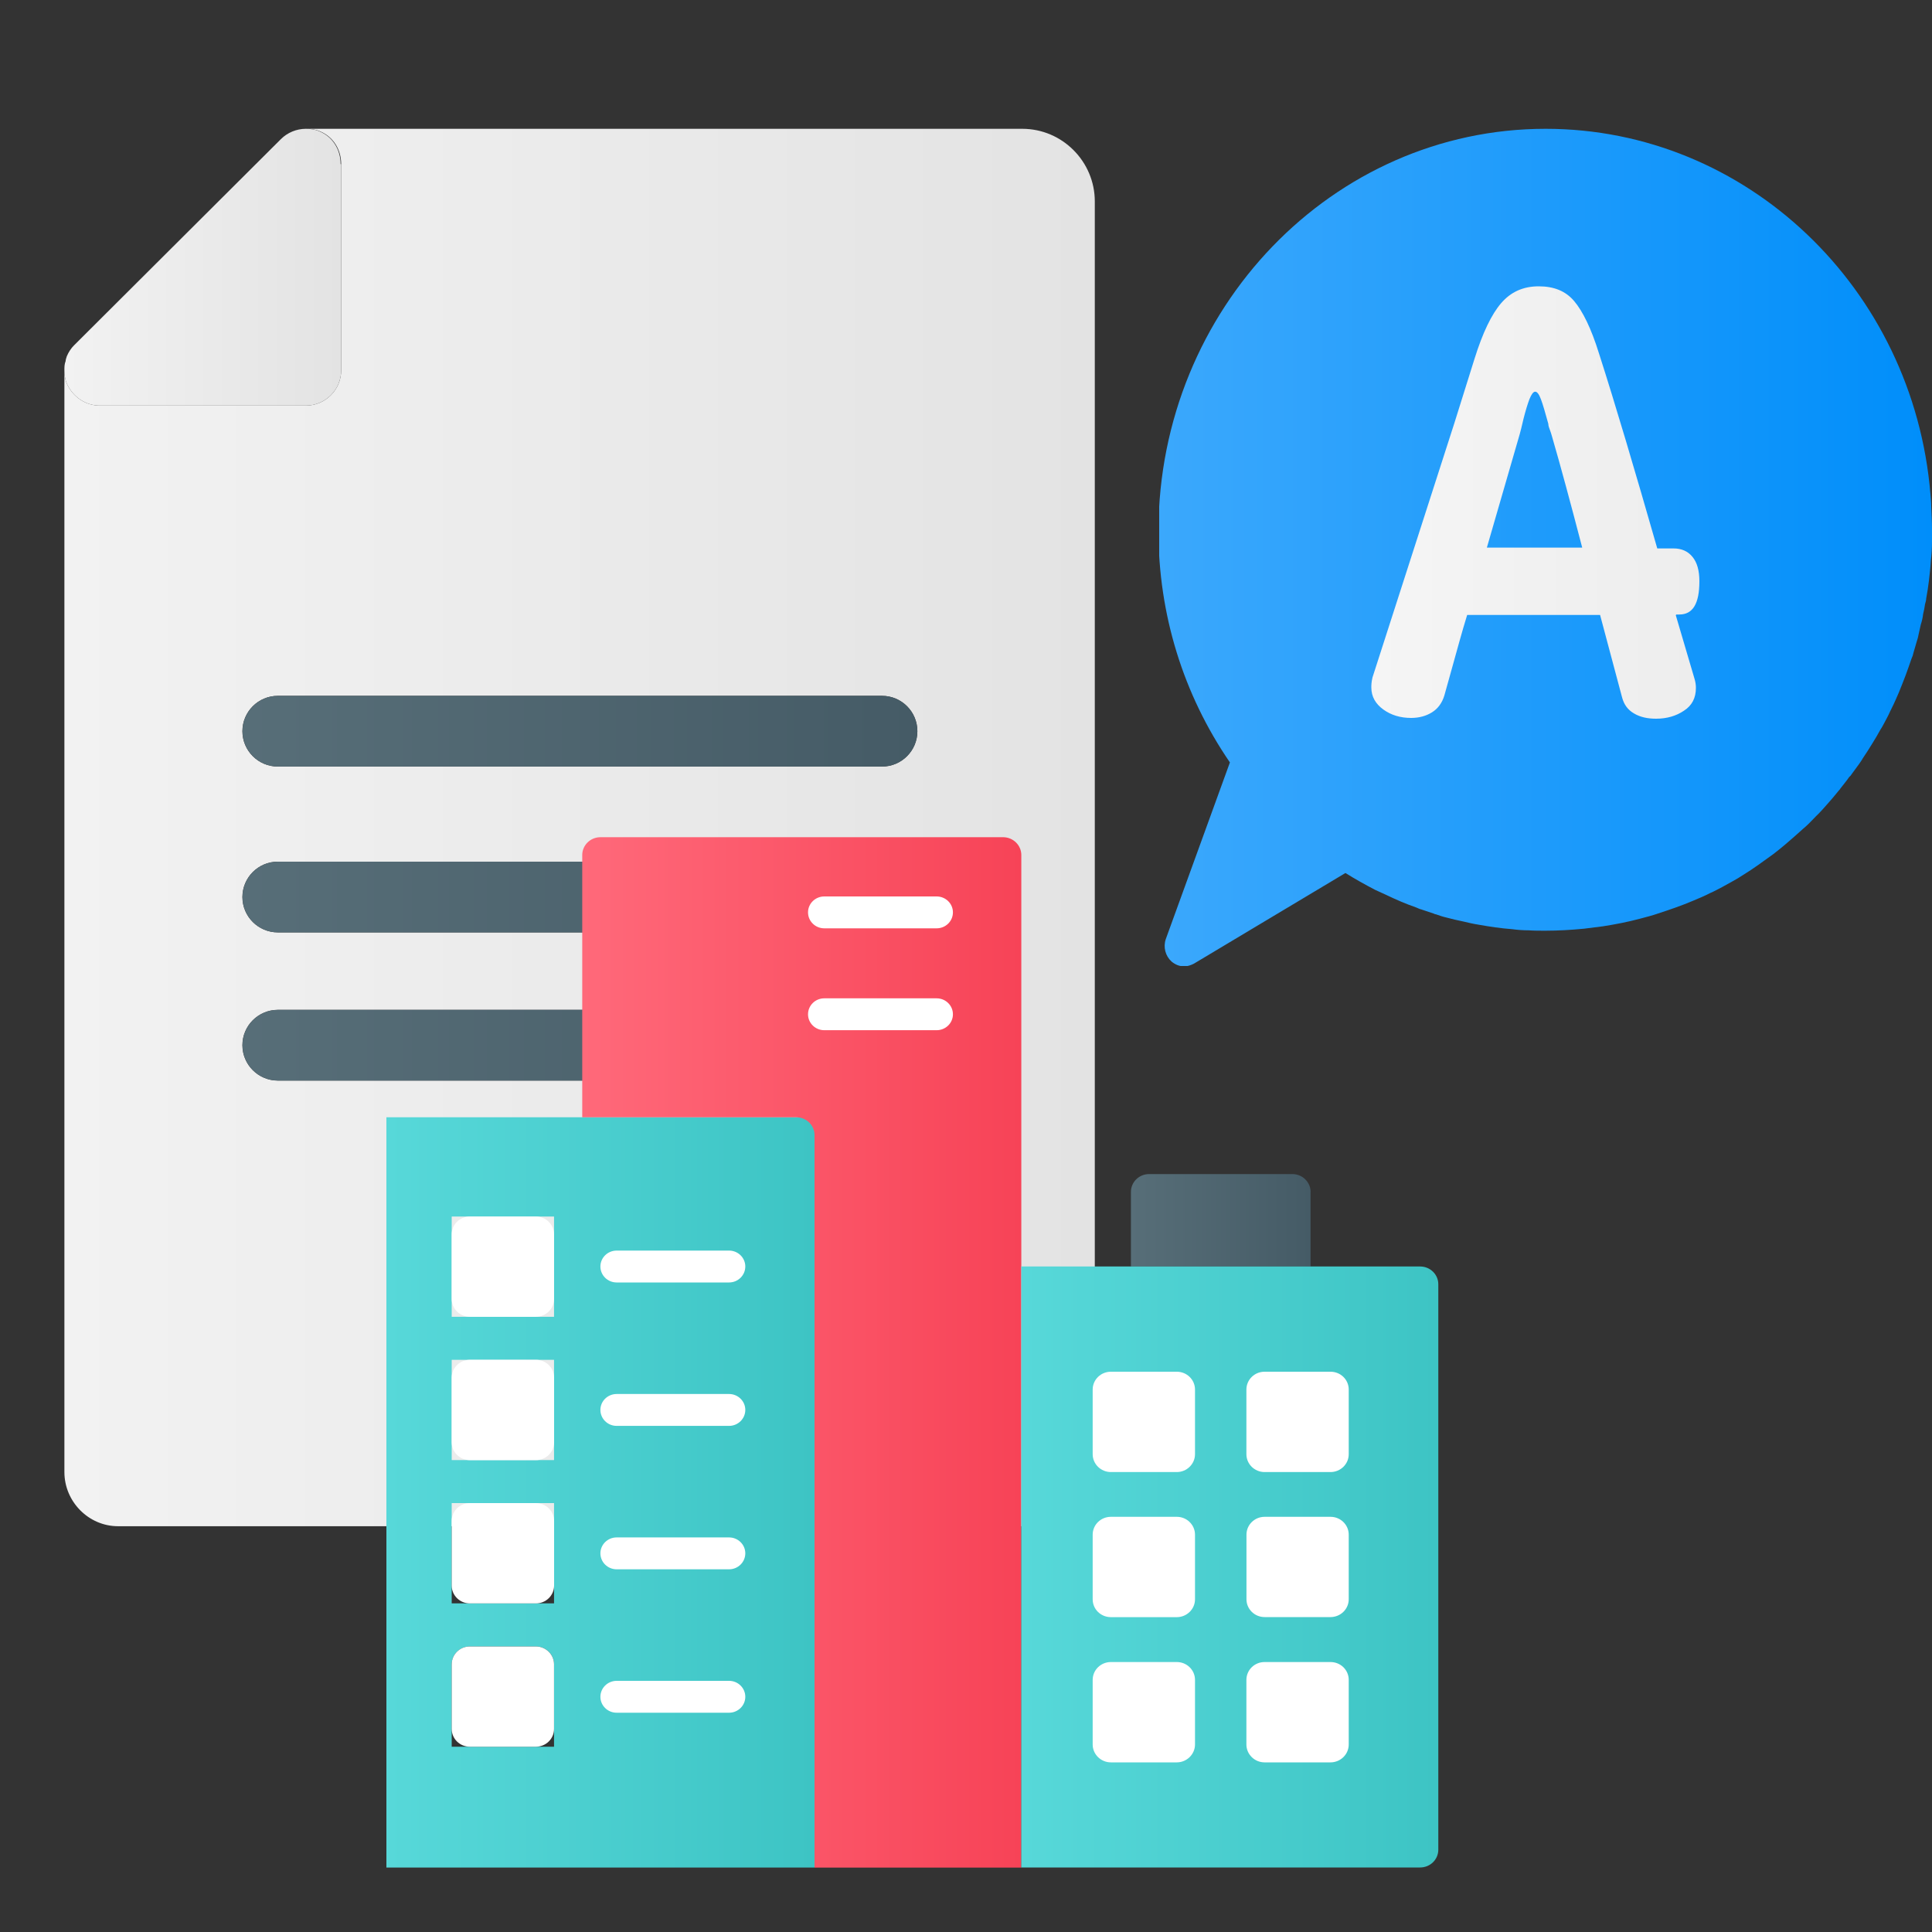 <svg width="30" height="30" viewBox="0 0 30 30" fill="none" xmlns="http://www.w3.org/2000/svg">
<rect x="0" y="0" width="30" height="30" fill="#333333" stroke="none"/>
<path d="M15.883 2H4.759C4.825 2 4.901 2.009 4.967 2.038C5.175 2.123 5.298 2.322 5.298 2.549V5.749C5.298 6.052 5.052 6.298 4.749 6.298H1.549C1.331 6.298 1.133 6.166 1.038 5.957C1.009 5.891 1 5.815 1 5.749V22.857C1 23.321 1.379 23.699 1.833 23.699H15.873C16.498 23.699 17 23.188 17 22.573V3.127C17 2.511 16.498 2 15.873 2H15.883ZM13.696 16.779H4.314C4.011 16.779 3.764 16.532 3.764 16.23C3.764 15.927 4.011 15.681 4.314 15.681H13.696C13.999 15.681 14.245 15.927 14.245 16.23C14.245 16.532 13.999 16.779 13.696 16.779ZM13.696 14.478H4.314C4.011 14.478 3.764 14.232 3.764 13.929C3.764 13.626 4.011 13.38 4.314 13.38H13.696C13.999 13.38 14.245 13.626 14.245 13.929C14.245 14.232 13.999 14.478 13.696 14.478ZM13.696 11.903H4.314C4.011 11.903 3.764 11.657 3.764 11.354C3.764 11.051 4.011 10.805 4.314 10.805H13.696C13.999 10.805 14.245 11.051 14.245 11.354C14.245 11.657 13.999 11.903 13.696 11.903Z" fill="url(#paint0_linear_1780_13497)"/>
<path d="M5.298 2.549V5.749C5.298 6.052 5.052 6.298 4.749 6.298H1.549C1.331 6.298 1.133 6.166 1.038 5.957C1.009 5.891 1 5.815 1 5.749C1 5.702 1 5.654 1.019 5.607C1.019 5.588 1.028 5.56 1.038 5.531C1.066 5.465 1.104 5.408 1.151 5.361L4.361 2.161C4.465 2.057 4.607 2 4.749 2C4.815 2 4.891 2.009 4.957 2.038C5.166 2.123 5.289 2.322 5.289 2.549H5.298Z" fill="url(#paint1_linear_1780_13497)"/>
<path d="M14.245 16.23C14.245 16.533 13.999 16.779 13.696 16.779H4.314C4.011 16.779 3.765 16.533 3.765 16.23C3.765 15.927 4.011 15.681 4.314 15.681H13.696C13.999 15.681 14.245 15.927 14.245 16.23Z" fill="url(#paint2_linear_1780_13497)"/>
<path d="M14.245 11.354C14.245 11.657 13.999 11.903 13.696 11.903H4.314C4.011 11.903 3.765 11.657 3.765 11.354C3.765 11.051 4.011 10.805 4.314 10.805H13.696C13.999 10.805 14.245 11.051 14.245 11.354Z" fill="url(#paint3_linear_1780_13497)"/>
<path d="M14.245 13.929C14.245 14.232 13.999 14.478 13.696 14.478H4.314C4.011 14.478 3.765 14.232 3.765 13.929C3.765 13.626 4.011 13.38 4.314 13.38H13.696C13.999 13.38 14.245 13.626 14.245 13.929Z" fill="url(#paint4_linear_1780_13497)"/>
<path d="M12.648 17.349H6V28.999H12.648V17.349ZM8.603 25.842V27.123H7.014V25.842C7.014 25.691 7.14 25.566 7.297 25.566H8.321C8.477 25.566 8.603 25.691 8.603 25.842H8.603ZM8.603 23.34V24.897H7.014V23.34H8.603ZM8.603 21.115V22.672H7.014V21.115H8.603ZM8.603 18.89V20.447H7.014V18.89H8.603Z" fill="url(#paint5_linear_1780_13497)"/>
<path d="M20.35 18.508V19.666H17.561V18.508C17.561 18.356 17.686 18.231 17.843 18.231H20.068C20.224 18.231 20.351 18.356 20.351 18.508H20.35Z" fill="url(#paint6_linear_1780_13497)"/>
<path d="M8.32 18.89H7.297C7.141 18.89 7.014 19.014 7.014 19.166V20.17C7.014 20.323 7.141 20.447 7.297 20.447H8.32C8.476 20.447 8.603 20.323 8.603 20.17V19.166C8.603 19.014 8.476 18.89 8.32 18.89Z" fill="white"/>
<path d="M7.297 21.115H8.321C8.477 21.115 8.604 21.239 8.604 21.392V22.396C8.604 22.549 8.477 22.673 8.321 22.673H7.297C7.141 22.673 7.014 22.549 7.014 22.396V21.392C7.014 21.239 7.141 21.115 7.297 21.115Z" fill="white"/>
<path d="M7.297 23.34H8.321C8.477 23.34 8.604 23.464 8.604 23.617V24.621C8.604 24.774 8.477 24.898 8.321 24.898H7.297C7.141 24.898 7.014 24.774 7.014 24.621V23.617C7.014 23.464 7.141 23.34 7.297 23.34Z" fill="white"/>
<path d="M8.603 25.843V26.846C8.603 27 8.477 27.123 8.32 27.123H7.296C7.14 27.123 7.014 27 7.014 26.846V25.843C7.014 25.691 7.139 25.566 7.296 25.566H8.32C8.476 25.566 8.603 25.691 8.603 25.843Z" fill="white"/>
<path d="M15.576 13H9.324C9.168 13 9.041 13.124 9.041 13.277V17.349H12.365C12.521 17.349 12.648 17.473 12.648 17.626V29H15.859V13.277C15.859 13.124 15.731 13 15.576 13Z" fill="url(#paint7_linear_1780_13497)"/>
<path d="M22.052 19.666H15.858V28.998H22.052C22.208 28.998 22.334 28.875 22.334 28.721V19.942C22.334 19.791 22.209 19.666 22.052 19.666V19.666Z" fill="url(#paint8_linear_1780_13497)"/>
<path d="M18.556 21.577V22.581C18.556 22.733 18.428 22.858 18.274 22.858H17.25C17.093 22.858 16.967 22.733 16.967 22.581V21.577C16.967 21.424 17.093 21.3 17.25 21.3H18.274C18.428 21.3 18.556 21.423 18.556 21.577Z" fill="white"/>
<path d="M20.66 23.553H19.637C19.481 23.553 19.355 23.677 19.355 23.83V24.833C19.355 24.986 19.481 25.11 19.637 25.11H20.66C20.816 25.11 20.943 24.986 20.943 24.833V23.83C20.943 23.677 20.816 23.553 20.66 23.553Z" fill="white"/>
<path d="M18.556 26.085V27.089C18.556 27.24 18.428 27.366 18.274 27.366H17.25C17.093 27.366 16.967 27.24 16.967 27.089V26.085C16.967 25.932 17.093 25.808 17.25 25.808H18.274C18.428 25.808 18.556 25.931 18.556 26.085Z" fill="white"/>
<path d="M20.943 21.577V22.581C20.943 22.733 20.817 22.858 20.66 22.858H19.636C19.48 22.858 19.354 22.733 19.354 22.581V21.577C19.354 21.424 19.48 21.3 19.636 21.3H20.66C20.817 21.3 20.943 21.423 20.943 21.577Z" fill="white"/>
<path d="M20.943 26.085V27.089C20.943 27.24 20.817 27.366 20.66 27.366H19.636C19.48 27.366 19.354 27.24 19.354 27.089V26.085C19.354 25.932 19.48 25.808 19.636 25.808H20.66C20.817 25.808 20.943 25.931 20.943 26.085Z" fill="white"/>
<path d="M18.556 23.83V24.834C18.556 24.987 18.428 25.111 18.274 25.111H17.25C17.093 25.111 16.967 24.988 16.967 24.834V23.83C16.967 23.677 17.093 23.553 17.25 23.553H18.274C18.428 23.553 18.556 23.677 18.556 23.83Z" fill="white"/>
<path d="M11.321 19.914H9.575C9.436 19.914 9.323 19.803 9.323 19.666C9.323 19.53 9.436 19.419 9.575 19.419H11.321C11.46 19.419 11.573 19.53 11.573 19.666C11.573 19.803 11.46 19.914 11.321 19.914Z" fill="white"/>
<path d="M14.544 14.415H12.799C12.66 14.415 12.547 14.304 12.547 14.167C12.547 14.031 12.66 13.92 12.799 13.92H14.544C14.684 13.92 14.797 14.031 14.797 14.167C14.797 14.304 14.684 14.415 14.544 14.415Z" fill="white"/>
<path d="M14.544 15.997H12.799C12.66 15.997 12.547 15.886 12.547 15.75C12.547 15.613 12.66 15.502 12.799 15.502H14.544C14.684 15.502 14.797 15.613 14.797 15.75C14.797 15.886 14.684 15.997 14.544 15.997Z" fill="white"/>
<path d="M11.321 22.141H9.575C9.436 22.141 9.323 22.03 9.323 21.893C9.323 21.757 9.436 21.646 9.575 21.646H11.321C11.46 21.646 11.573 21.757 11.573 21.893C11.573 22.03 11.46 22.141 11.321 22.141Z" fill="white"/>
<path d="M11.321 24.368H9.575C9.436 24.368 9.323 24.257 9.323 24.12C9.323 23.984 9.436 23.873 9.575 23.873H11.321C11.46 23.873 11.573 23.984 11.573 24.12C11.573 24.257 11.46 24.368 11.321 24.368Z" fill="white"/>
<path d="M11.321 26.595H9.575C9.436 26.595 9.323 26.484 9.323 26.348C9.323 26.211 9.436 26.1 9.575 26.1H11.321C11.46 26.1 11.573 26.211 11.573 26.348C11.573 26.484 11.46 26.595 11.321 26.595Z" fill="white"/>
<g clip-path="url(#clip0_1780_13497)">
<path d="M30 8.223C30 8.279 30 8.341 30 8.397V8.41C30 8.509 29.994 8.609 29.982 8.708C29.976 8.814 29.964 8.914 29.952 9.02C29.94 9.113 29.928 9.2 29.91 9.293C29.91 9.325 29.898 9.356 29.892 9.381C29.886 9.43 29.874 9.486 29.862 9.536C29.856 9.592 29.844 9.642 29.826 9.698C29.814 9.754 29.802 9.804 29.79 9.86C29.784 9.897 29.772 9.934 29.76 9.972C29.742 10.04 29.718 10.109 29.7 10.183C29.694 10.196 29.688 10.214 29.682 10.227C29.652 10.314 29.622 10.401 29.592 10.482C29.556 10.575 29.52 10.669 29.484 10.756C29.448 10.837 29.412 10.924 29.37 11.005C29.364 11.024 29.352 11.036 29.346 11.055C29.316 11.123 29.28 11.185 29.244 11.254C29.226 11.285 29.214 11.31 29.196 11.335C29.16 11.403 29.118 11.472 29.076 11.54C29.028 11.621 28.974 11.702 28.92 11.783C28.92 11.783 28.92 11.783 28.914 11.795C28.866 11.87 28.812 11.938 28.758 12.013C28.746 12.032 28.734 12.05 28.716 12.063C28.674 12.125 28.626 12.181 28.578 12.243C28.572 12.256 28.566 12.262 28.554 12.274C28.5 12.343 28.44 12.411 28.38 12.48C28.32 12.548 28.26 12.617 28.194 12.679C28.176 12.697 28.164 12.71 28.146 12.729C28.098 12.778 28.056 12.822 28.002 12.866C27.912 12.946 27.816 13.034 27.72 13.114C27.66 13.164 27.6 13.214 27.534 13.264C27.456 13.32 27.378 13.376 27.3 13.432C27.222 13.488 27.144 13.538 27.066 13.587C26.964 13.656 26.85 13.712 26.742 13.774C26.682 13.805 26.616 13.842 26.556 13.867C26.472 13.911 26.382 13.948 26.292 13.986C26.202 14.023 26.112 14.06 26.022 14.091C25.932 14.123 25.842 14.154 25.746 14.185C25.656 14.216 25.56 14.241 25.464 14.266C25.278 14.316 25.086 14.353 24.888 14.384C24.792 14.396 24.69 14.409 24.594 14.421C24.396 14.44 24.198 14.452 23.994 14.452C23.91 14.452 23.82 14.452 23.736 14.446C23.652 14.446 23.568 14.44 23.478 14.428C23.304 14.415 23.136 14.39 22.962 14.359C22.884 14.347 22.8 14.328 22.722 14.309C22.638 14.291 22.548 14.272 22.458 14.247C22.404 14.235 22.35 14.216 22.296 14.197C22.284 14.197 22.272 14.191 22.26 14.185C22.224 14.172 22.182 14.16 22.146 14.147C22.122 14.141 22.098 14.129 22.074 14.123C22.044 14.116 22.02 14.104 21.99 14.091C21.828 14.035 21.672 13.967 21.516 13.892C21.462 13.867 21.408 13.842 21.354 13.818C21.198 13.737 21.042 13.65 20.892 13.556L18.54 14.963C18.492 14.988 18.438 15.006 18.39 15.006C18.318 15.006 18.252 14.981 18.192 14.931C18.096 14.844 18.06 14.707 18.102 14.583L19.098 11.839C18.372 10.781 17.988 9.536 17.988 8.236C18 4.794 20.694 2 24 2C27.12 2 29.712 4.477 29.976 7.675C29.982 7.738 29.988 7.8 29.988 7.862C29.994 7.98 30 8.099 30 8.217V8.223Z" fill="url(#paint9_linear_1780_13497)"/>
<path d="M26.022 9.555L26.31 10.532C26.328 10.588 26.334 10.638 26.334 10.681C26.334 10.837 26.274 10.955 26.148 11.036C26.028 11.117 25.884 11.16 25.716 11.16C25.584 11.16 25.47 11.136 25.374 11.079C25.278 11.024 25.218 10.943 25.188 10.831L24.846 9.549H22.782C22.74 9.686 22.698 9.829 22.662 9.959C22.626 10.09 22.59 10.214 22.56 10.326L22.428 10.799C22.392 10.918 22.326 11.005 22.236 11.061C22.146 11.117 22.038 11.148 21.912 11.148C21.744 11.148 21.6 11.104 21.48 11.017C21.36 10.93 21.294 10.818 21.294 10.675C21.294 10.644 21.294 10.594 21.312 10.519L22.584 6.568L22.896 5.572C23.022 5.168 23.16 4.881 23.31 4.707C23.46 4.533 23.652 4.446 23.892 4.446C24.132 4.446 24.312 4.52 24.444 4.676C24.576 4.832 24.708 5.099 24.828 5.485C25.086 6.288 25.386 7.302 25.734 8.516H25.986C26.112 8.516 26.208 8.559 26.28 8.646C26.352 8.733 26.388 8.858 26.388 9.026C26.388 9.374 26.286 9.542 26.076 9.542H26.028L26.022 9.555ZM24.57 8.509C24.39 7.819 24.234 7.24 24.102 6.786C24.09 6.742 24.078 6.705 24.066 6.674C24.054 6.642 24.042 6.611 24.042 6.58C23.994 6.406 23.958 6.281 23.928 6.201C23.898 6.12 23.868 6.082 23.838 6.082C23.808 6.082 23.778 6.126 23.748 6.201C23.718 6.281 23.688 6.381 23.658 6.499C23.628 6.624 23.61 6.705 23.598 6.742L23.088 8.503H24.57V8.509Z" fill="url(#paint10_linear_1780_13497)"/>
</g>
<defs>
<linearGradient id="paint0_linear_1780_13497" x1="1.009" y1="12.85" x2="17.009" y2="12.85" gradientUnits="userSpaceOnUse">
<stop stop-color="#F2F2F2"/>
<stop offset="1" stop-color="#E3E3E3"/>
</linearGradient>
<linearGradient id="paint1_linear_1780_13497" x1="1.009" y1="4.149" x2="5.298" y2="4.149" gradientUnits="userSpaceOnUse">
<stop stop-color="#F2F2F2"/>
<stop offset="1" stop-color="#E3E3E3"/>
</linearGradient>
<linearGradient id="paint2_linear_1780_13497" x1="3.774" y1="16.23" x2="14.245" y2="16.23" gradientUnits="userSpaceOnUse">
<stop stop-color="#576E78"/>
<stop offset="1" stop-color="#455B66"/>
</linearGradient>
<linearGradient id="paint3_linear_1780_13497" x1="3.774" y1="11.354" x2="14.245" y2="11.354" gradientUnits="userSpaceOnUse">
<stop stop-color="#576E78"/>
<stop offset="1" stop-color="#455B66"/>
</linearGradient>
<linearGradient id="paint4_linear_1780_13497" x1="3.774" y1="13.929" x2="14.245" y2="13.929" gradientUnits="userSpaceOnUse">
<stop stop-color="#576E78"/>
<stop offset="1" stop-color="#455B66"/>
</linearGradient>
<linearGradient id="paint5_linear_1780_13497" x1="6.004" y1="23.185" x2="12.648" y2="23.185" gradientUnits="userSpaceOnUse">
<stop stop-color="#57D8D9"/>
<stop offset="1" stop-color="#3DC4C4"/>
</linearGradient>
<linearGradient id="paint6_linear_1780_13497" x1="17.561" y1="18.949" x2="20.35" y2="18.949" gradientUnits="userSpaceOnUse">
<stop stop-color="#576E78"/>
<stop offset="1" stop-color="#455B66"/>
</linearGradient>
<linearGradient id="paint7_linear_1780_13497" x1="9.041" y1="21" x2="15.858" y2="21" gradientUnits="userSpaceOnUse">
<stop stop-color="#FF697A"/>
<stop offset="1" stop-color="#F74357"/>
</linearGradient>
<linearGradient id="paint8_linear_1780_13497" x1="15.862" y1="24.34" x2="22.334" y2="24.34" gradientUnits="userSpaceOnUse">
<stop stop-color="#57D8D9"/>
<stop offset="1" stop-color="#3DC4C4"/>
</linearGradient>
<linearGradient id="paint9_linear_1780_13497" x1="18" y1="8.497" x2="30" y2="8.497" gradientUnits="userSpaceOnUse">
<stop stop-color="#3BA8FC"/>
<stop offset="1" stop-color="#008EFA"/>
</linearGradient>
<linearGradient id="paint10_linear_1780_13497" x1="21.288" y1="7.806" x2="26.376" y2="7.806" gradientUnits="userSpaceOnUse">
<stop stop-color="#F5F5F5"/>
<stop offset="1" stop-color="#EDEDED"/>
</linearGradient>
<clipPath id="clip0_1780_13497">
<rect width="12" height="13" fill="white" transform="translate(18 2)"/>
</clipPath>
</defs>
</svg>

